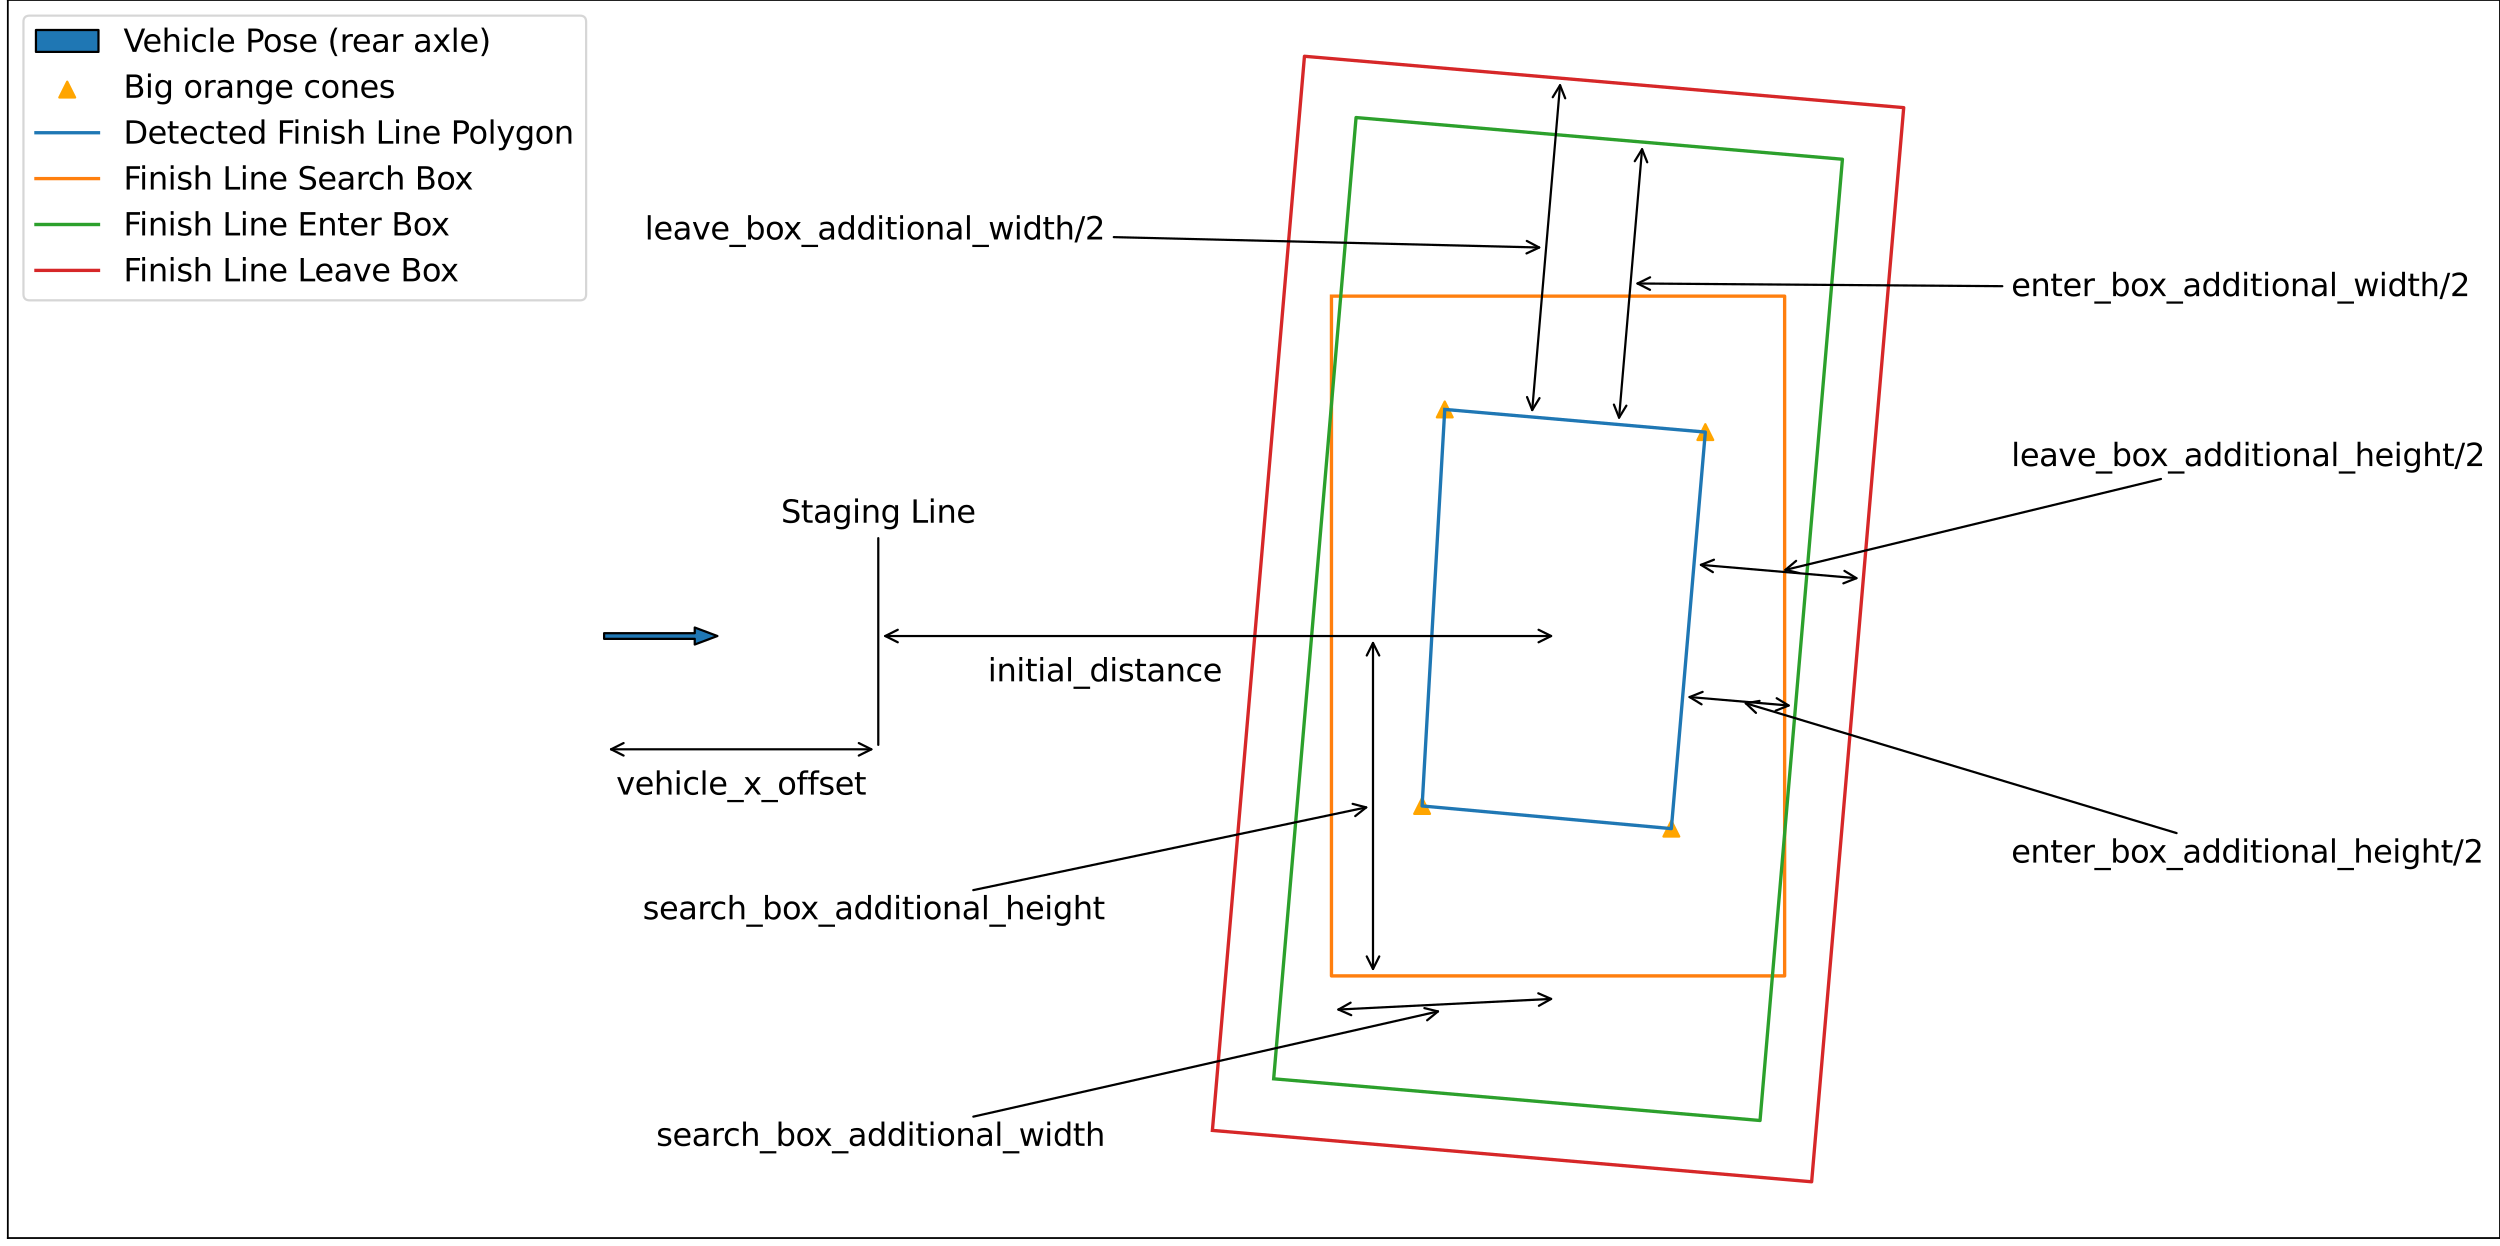 <?xml version="1.0" encoding="utf-8" standalone="no"?>
<!DOCTYPE svg PUBLIC "-//W3C//DTD SVG 1.1//EN"
  "http://www.w3.org/Graphics/SVG/1.1/DTD/svg11.dtd">
<svg xmlns:xlink="http://www.w3.org/1999/xlink" width="1119.5pt" height="557.9pt" viewBox="0 0 1119.5 557.9" xmlns="http://www.w3.org/2000/svg" version="1.1">
 <defs>
  <style type="text/css">*{stroke-linejoin: round; stroke-linecap: butt}</style>
 </defs>
 <g id="figure_1">
  <g id="patch_1">
   <path d="M 0 557.9 
L 1119.5 557.9 
L 1119.5 0 
L 0 0 
z
" style="fill: #ffffff"/>
  </g>
  <g id="axes_1">
   <g id="patch_2">
    <path d="M 3.5 554.4 
L 1119.5 554.4 
L 1119.5 0 
L 3.5 0 
z
" style="fill: #ffffff"/>
   </g>
   <g id="patch_3">
    <path d="M 321.253 284.81 
L 311.106 288.615 
L 311.106 286.078 
L 270.519 286.078 
L 270.519 283.542 
L 311.106 283.542 
L 311.106 281.005 
z
" clip-path="url(#pca79cc3f9a)" style="fill: #1f77b4; stroke: #000000; stroke-linejoin: miter"/>
   </g>
   <g id="PathCollection_1">
    <defs>
     <path id="mcaaadf75e3" d="M 0 -3.536 
L -3.536 3.536 
L 3.536 3.536 
z
" style="stroke: #ffa500"/>
    </defs>
    <g clip-path="url(#pca79cc3f9a)">
     <use xlink:href="#mcaaadf75e3" x="646.961" y="183.343" style="fill: #ffa500; stroke: #ffa500"/>
     <use xlink:href="#mcaaadf75e3" x="763.648" y="193.49" style="fill: #ffa500; stroke: #ffa500"/>
     <use xlink:href="#mcaaadf75e3" x="748.428" y="371.057" style="fill: #ffa500; stroke: #ffa500"/>
     <use xlink:href="#mcaaadf75e3" x="636.815" y="360.91" style="fill: #ffa500; stroke: #ffa500"/>
    </g>
   </g>
   <g id="line2d_1">
    <path d="M 646.961 183.343 
L 763.648 193.49 
L 748.428 371.057 
L 636.815 360.91 
L 646.961 183.343 
" clip-path="url(#pca79cc3f9a)" style="fill: none; stroke: #1f77b4; stroke-width: 1.5; stroke-linecap: square"/>
   </g>
   <g id="line2d_2">
    <path d="M 596.228 132.61 
L 596.228 437.01 
L 799.161 437.01 
L 799.161 132.61 
L 596.228 132.61 
" clip-path="url(#pca79cc3f9a)" style="fill: none; stroke: #ff7f0e; stroke-width: 1.5; stroke-linecap: square"/>
   </g>
   <g id="line2d_3">
    <path d="M 570.349 483.091 
L 788.144 501.76 
L 825.04 71.309 
L 607.245 52.64 
L 570.349 483.091 
" clip-path="url(#pca79cc3f9a)" style="fill: none; stroke: #2ca02c; stroke-width: 1.5; stroke-linecap: square"/>
   </g>
   <g id="line2d_4">
    <path d="M 542.909 506.199 
L 811.252 529.2 
L 852.481 48.201 
L 584.137 25.2 
L 542.909 506.199 
" clip-path="url(#pca79cc3f9a)" style="fill: none; stroke: #d62728; stroke-width: 1.5; stroke-linecap: square"/>
   </g>
   <g id="patch_4">
    <path d="M 3.5 554.4 
L 3.5 0 
" style="fill: none; stroke: #000000; stroke-width: 0.8; stroke-linejoin: miter; stroke-linecap: square"/>
   </g>
   <g id="patch_5">
    <path d="M 1119.5 554.4 
L 1119.5 0 
" style="fill: none; stroke: #000000; stroke-width: 0.8; stroke-linejoin: miter; stroke-linecap: square"/>
   </g>
   <g id="patch_6">
    <path d="M 3.5 554.4 
L 1119.5 554.4 
" style="fill: none; stroke: #000000; stroke-width: 0.8; stroke-linejoin: miter; stroke-linecap: square"/>
   </g>
   <g id="patch_7">
    <path d="M 3.5 0 
L 1119.5 0 
" style="fill: none; stroke: #000000; stroke-width: 0.8; stroke-linejoin: miter; stroke-linecap: square"/>
   </g>
   <g id="patch_8">
    <path d="M 273.634 335.543 
Q 331.905 335.543 390.175 335.543 
" style="fill: none; stroke: #000000; stroke-linecap: round"/>
    <path d="M 279.234 338.343 
L 273.634 335.543 
L 279.234 332.743 
" style="fill: none; stroke: #000000; stroke-linecap: round"/>
    <path d="M 384.575 332.743 
L 390.175 335.543 
L 384.575 338.343 
" style="fill: none; stroke: #000000; stroke-linecap: round"/>
   </g>
   <g id="text_1">
    <!-- vehicle_x_offset -->
    <g transform="translate(275.922 355.837) scale(0.14 -0.14)">
     <defs>
      <path id="DejaVuSans-76" d="M 191 3500 
L 800 3500 
L 1894 563 
L 2988 3500 
L 3597 3500 
L 2284 0 
L 1503 0 
L 191 3500 
z
" transform="scale(0.016)"/>
      <path id="DejaVuSans-65" d="M 3597 1894 
L 3597 1613 
L 953 1613 
Q 991 1019 1311 708 
Q 1631 397 2203 397 
Q 2534 397 2845 478 
Q 3156 559 3463 722 
L 3463 178 
Q 3153 47 2828 -22 
Q 2503 -91 2169 -91 
Q 1331 -91 842 396 
Q 353 884 353 1716 
Q 353 2575 817 3079 
Q 1281 3584 2069 3584 
Q 2775 3584 3186 3129 
Q 3597 2675 3597 1894 
z
M 3022 2063 
Q 3016 2534 2758 2815 
Q 2500 3097 2075 3097 
Q 1594 3097 1305 2825 
Q 1016 2553 972 2059 
L 3022 2063 
z
" transform="scale(0.016)"/>
      <path id="DejaVuSans-68" d="M 3513 2113 
L 3513 0 
L 2938 0 
L 2938 2094 
Q 2938 2591 2744 2837 
Q 2550 3084 2163 3084 
Q 1697 3084 1428 2787 
Q 1159 2491 1159 1978 
L 1159 0 
L 581 0 
L 581 4863 
L 1159 4863 
L 1159 2956 
Q 1366 3272 1645 3428 
Q 1925 3584 2291 3584 
Q 2894 3584 3203 3211 
Q 3513 2838 3513 2113 
z
" transform="scale(0.016)"/>
      <path id="DejaVuSans-69" d="M 603 3500 
L 1178 3500 
L 1178 0 
L 603 0 
L 603 3500 
z
M 603 4863 
L 1178 4863 
L 1178 4134 
L 603 4134 
L 603 4863 
z
" transform="scale(0.016)"/>
      <path id="DejaVuSans-63" d="M 3122 3366 
L 3122 2828 
Q 2878 2963 2633 3030 
Q 2388 3097 2138 3097 
Q 1578 3097 1268 2742 
Q 959 2388 959 1747 
Q 959 1106 1268 751 
Q 1578 397 2138 397 
Q 2388 397 2633 464 
Q 2878 531 3122 666 
L 3122 134 
Q 2881 22 2623 -34 
Q 2366 -91 2075 -91 
Q 1284 -91 818 406 
Q 353 903 353 1747 
Q 353 2603 823 3093 
Q 1294 3584 2113 3584 
Q 2378 3584 2631 3529 
Q 2884 3475 3122 3366 
z
" transform="scale(0.016)"/>
      <path id="DejaVuSans-6c" d="M 603 4863 
L 1178 4863 
L 1178 0 
L 603 0 
L 603 4863 
z
" transform="scale(0.016)"/>
      <path id="DejaVuSans-5f" d="M 3263 -1063 
L 3263 -1509 
L -63 -1509 
L -63 -1063 
L 3263 -1063 
z
" transform="scale(0.016)"/>
      <path id="DejaVuSans-78" d="M 3513 3500 
L 2247 1797 
L 3578 0 
L 2900 0 
L 1881 1375 
L 863 0 
L 184 0 
L 1544 1831 
L 300 3500 
L 978 3500 
L 1906 2253 
L 2834 3500 
L 3513 3500 
z
" transform="scale(0.016)"/>
      <path id="DejaVuSans-6f" d="M 1959 3097 
Q 1497 3097 1228 2736 
Q 959 2375 959 1747 
Q 959 1119 1226 758 
Q 1494 397 1959 397 
Q 2419 397 2687 759 
Q 2956 1122 2956 1747 
Q 2956 2369 2687 2733 
Q 2419 3097 1959 3097 
z
M 1959 3584 
Q 2709 3584 3137 3096 
Q 3566 2609 3566 1747 
Q 3566 888 3137 398 
Q 2709 -91 1959 -91 
Q 1206 -91 779 398 
Q 353 888 353 1747 
Q 353 2609 779 3096 
Q 1206 3584 1959 3584 
z
" transform="scale(0.016)"/>
      <path id="DejaVuSans-66" d="M 2375 4863 
L 2375 4384 
L 1825 4384 
Q 1516 4384 1395 4259 
Q 1275 4134 1275 3809 
L 1275 3500 
L 2222 3500 
L 2222 3053 
L 1275 3053 
L 1275 0 
L 697 0 
L 697 3053 
L 147 3053 
L 147 3500 
L 697 3500 
L 697 3744 
Q 697 4328 969 4595 
Q 1241 4863 1831 4863 
L 2375 4863 
z
" transform="scale(0.016)"/>
      <path id="DejaVuSans-73" d="M 2834 3397 
L 2834 2853 
Q 2591 2978 2328 3040 
Q 2066 3103 1784 3103 
Q 1356 3103 1142 2972 
Q 928 2841 928 2578 
Q 928 2378 1081 2264 
Q 1234 2150 1697 2047 
L 1894 2003 
Q 2506 1872 2764 1633 
Q 3022 1394 3022 966 
Q 3022 478 2636 193 
Q 2250 -91 1575 -91 
Q 1294 -91 989 -36 
Q 684 19 347 128 
L 347 722 
Q 666 556 975 473 
Q 1284 391 1588 391 
Q 1994 391 2212 530 
Q 2431 669 2431 922 
Q 2431 1156 2273 1281 
Q 2116 1406 1581 1522 
L 1381 1569 
Q 847 1681 609 1914 
Q 372 2147 372 2553 
Q 372 3047 722 3315 
Q 1072 3584 1716 3584 
Q 2034 3584 2315 3537 
Q 2597 3491 2834 3397 
z
" transform="scale(0.016)"/>
      <path id="DejaVuSans-74" d="M 1172 4494 
L 1172 3500 
L 2356 3500 
L 2356 3053 
L 1172 3053 
L 1172 1153 
Q 1172 725 1289 603 
Q 1406 481 1766 481 
L 2356 481 
L 2356 0 
L 1766 0 
Q 1100 0 847 248 
Q 594 497 594 1153 
L 594 3053 
L 172 3053 
L 172 3500 
L 594 3500 
L 594 4494 
L 1172 4494 
z
" transform="scale(0.016)"/>
     </defs>
     <use xlink:href="#DejaVuSans-76"/>
     <use xlink:href="#DejaVuSans-65" x="59.18"/>
     <use xlink:href="#DejaVuSans-68" x="120.703"/>
     <use xlink:href="#DejaVuSans-69" x="184.082"/>
     <use xlink:href="#DejaVuSans-63" x="211.865"/>
     <use xlink:href="#DejaVuSans-6c" x="266.846"/>
     <use xlink:href="#DejaVuSans-65" x="294.629"/>
     <use xlink:href="#DejaVuSans-5f" x="356.152"/>
     <use xlink:href="#DejaVuSans-78" x="406.152"/>
     <use xlink:href="#DejaVuSans-5f" x="465.332"/>
     <use xlink:href="#DejaVuSans-6f" x="515.332"/>
     <use xlink:href="#DejaVuSans-66" x="576.514"/>
     <use xlink:href="#DejaVuSans-66" x="611.719"/>
     <use xlink:href="#DejaVuSans-73" x="646.924"/>
     <use xlink:href="#DejaVuSans-65" x="699.023"/>
     <use xlink:href="#DejaVuSans-74" x="760.547"/>
    </g>
   </g>
   <g id="patch_9">
    <path d="M 393.294 240.986 
Q 393.294 287.265 393.294 333.544 
" style="fill: none; stroke: #000000; stroke-linecap: round"/>
   </g>
   <g id="text_2">
    <!-- Staging Line -->
    <g transform="translate(349.735 234.077) scale(0.14 -0.14)">
     <defs>
      <path id="DejaVuSans-53" d="M 3425 4513 
L 3425 3897 
Q 3066 4069 2747 4153 
Q 2428 4238 2131 4238 
Q 1616 4238 1336 4038 
Q 1056 3838 1056 3469 
Q 1056 3159 1242 3001 
Q 1428 2844 1947 2747 
L 2328 2669 
Q 3034 2534 3370 2195 
Q 3706 1856 3706 1288 
Q 3706 609 3251 259 
Q 2797 -91 1919 -91 
Q 1588 -91 1214 -16 
Q 841 59 441 206 
L 441 856 
Q 825 641 1194 531 
Q 1563 422 1919 422 
Q 2459 422 2753 634 
Q 3047 847 3047 1241 
Q 3047 1584 2836 1778 
Q 2625 1972 2144 2069 
L 1759 2144 
Q 1053 2284 737 2584 
Q 422 2884 422 3419 
Q 422 4038 858 4394 
Q 1294 4750 2059 4750 
Q 2388 4750 2728 4690 
Q 3069 4631 3425 4513 
z
" transform="scale(0.016)"/>
      <path id="DejaVuSans-61" d="M 2194 1759 
Q 1497 1759 1228 1600 
Q 959 1441 959 1056 
Q 959 750 1161 570 
Q 1363 391 1709 391 
Q 2188 391 2477 730 
Q 2766 1069 2766 1631 
L 2766 1759 
L 2194 1759 
z
M 3341 1997 
L 3341 0 
L 2766 0 
L 2766 531 
Q 2569 213 2275 61 
Q 1981 -91 1556 -91 
Q 1019 -91 701 211 
Q 384 513 384 1019 
Q 384 1609 779 1909 
Q 1175 2209 1959 2209 
L 2766 2209 
L 2766 2266 
Q 2766 2663 2505 2880 
Q 2244 3097 1772 3097 
Q 1472 3097 1187 3025 
Q 903 2953 641 2809 
L 641 3341 
Q 956 3463 1253 3523 
Q 1550 3584 1831 3584 
Q 2591 3584 2966 3190 
Q 3341 2797 3341 1997 
z
" transform="scale(0.016)"/>
      <path id="DejaVuSans-67" d="M 2906 1791 
Q 2906 2416 2648 2759 
Q 2391 3103 1925 3103 
Q 1463 3103 1205 2759 
Q 947 2416 947 1791 
Q 947 1169 1205 825 
Q 1463 481 1925 481 
Q 2391 481 2648 825 
Q 2906 1169 2906 1791 
z
M 3481 434 
Q 3481 -459 3084 -895 
Q 2688 -1331 1869 -1331 
Q 1566 -1331 1297 -1286 
Q 1028 -1241 775 -1147 
L 775 -588 
Q 1028 -725 1275 -790 
Q 1522 -856 1778 -856 
Q 2344 -856 2625 -561 
Q 2906 -266 2906 331 
L 2906 616 
Q 2728 306 2450 153 
Q 2172 0 1784 0 
Q 1141 0 747 490 
Q 353 981 353 1791 
Q 353 2603 747 3093 
Q 1141 3584 1784 3584 
Q 2172 3584 2450 3431 
Q 2728 3278 2906 2969 
L 2906 3500 
L 3481 3500 
L 3481 434 
z
" transform="scale(0.016)"/>
      <path id="DejaVuSans-6e" d="M 3513 2113 
L 3513 0 
L 2938 0 
L 2938 2094 
Q 2938 2591 2744 2837 
Q 2550 3084 2163 3084 
Q 1697 3084 1428 2787 
Q 1159 2491 1159 1978 
L 1159 0 
L 581 0 
L 581 3500 
L 1159 3500 
L 1159 2956 
Q 1366 3272 1645 3428 
Q 1925 3584 2291 3584 
Q 2894 3584 3203 3211 
Q 3513 2838 3513 2113 
z
" transform="scale(0.016)"/>
      <path id="DejaVuSans-20" transform="scale(0.016)"/>
      <path id="DejaVuSans-4c" d="M 628 4666 
L 1259 4666 
L 1259 531 
L 3531 531 
L 3531 0 
L 628 0 
L 628 4666 
z
" transform="scale(0.016)"/>
     </defs>
     <use xlink:href="#DejaVuSans-53"/>
     <use xlink:href="#DejaVuSans-74" x="63.477"/>
     <use xlink:href="#DejaVuSans-61" x="102.686"/>
     <use xlink:href="#DejaVuSans-67" x="163.965"/>
     <use xlink:href="#DejaVuSans-69" x="227.441"/>
     <use xlink:href="#DejaVuSans-6e" x="255.225"/>
     <use xlink:href="#DejaVuSans-67" x="318.604"/>
     <use xlink:href="#DejaVuSans-20" x="382.08"/>
     <use xlink:href="#DejaVuSans-4c" x="413.867"/>
     <use xlink:href="#DejaVuSans-69" x="469.58"/>
     <use xlink:href="#DejaVuSans-6e" x="497.363"/>
     <use xlink:href="#DejaVuSans-65" x="560.742"/>
    </g>
   </g>
   <g id="patch_10">
    <path d="M 694.575 284.81 
Q 545.492 284.81 396.41 284.81 
" style="fill: none; stroke: #000000; stroke-linecap: round"/>
    <path d="M 688.975 282.01 
L 694.575 284.81 
L 688.975 287.61 
" style="fill: none; stroke: #000000; stroke-linecap: round"/>
    <path d="M 402.01 287.61 
L 396.41 284.81 
L 402.01 282.01 
" style="fill: none; stroke: #000000; stroke-linecap: round"/>
   </g>
   <g id="text_3">
    <!-- initial_distance -->
    <g transform="translate(442.351 305.103) scale(0.14 -0.14)">
     <defs>
      <path id="DejaVuSans-64" d="M 2906 2969 
L 2906 4863 
L 3481 4863 
L 3481 0 
L 2906 0 
L 2906 525 
Q 2725 213 2448 61 
Q 2172 -91 1784 -91 
Q 1150 -91 751 415 
Q 353 922 353 1747 
Q 353 2572 751 3078 
Q 1150 3584 1784 3584 
Q 2172 3584 2448 3432 
Q 2725 3281 2906 2969 
z
M 947 1747 
Q 947 1113 1208 752 
Q 1469 391 1925 391 
Q 2381 391 2643 752 
Q 2906 1113 2906 1747 
Q 2906 2381 2643 2742 
Q 2381 3103 1925 3103 
Q 1469 3103 1208 2742 
Q 947 2381 947 1747 
z
" transform="scale(0.016)"/>
     </defs>
     <use xlink:href="#DejaVuSans-69"/>
     <use xlink:href="#DejaVuSans-6e" x="27.783"/>
     <use xlink:href="#DejaVuSans-69" x="91.162"/>
     <use xlink:href="#DejaVuSans-74" x="118.945"/>
     <use xlink:href="#DejaVuSans-69" x="158.154"/>
     <use xlink:href="#DejaVuSans-61" x="185.938"/>
     <use xlink:href="#DejaVuSans-6c" x="247.217"/>
     <use xlink:href="#DejaVuSans-5f" x="275"/>
     <use xlink:href="#DejaVuSans-64" x="325"/>
     <use xlink:href="#DejaVuSans-69" x="388.477"/>
     <use xlink:href="#DejaVuSans-73" x="416.26"/>
     <use xlink:href="#DejaVuSans-74" x="468.359"/>
     <use xlink:href="#DejaVuSans-61" x="507.568"/>
     <use xlink:href="#DejaVuSans-6e" x="568.848"/>
     <use xlink:href="#DejaVuSans-63" x="632.227"/>
     <use xlink:href="#DejaVuSans-65" x="687.207"/>
    </g>
   </g>
   <g id="patch_11">
    <path d="M 614.83 433.89 
Q 614.83 360.911 614.83 287.931 
" style="fill: none; stroke: #000000; stroke-linecap: round"/>
    <path d="M 617.63 428.29 
L 614.83 433.89 
L 612.03 428.29 
" style="fill: none; stroke: #000000; stroke-linecap: round"/>
    <path d="M 612.03 293.531 
L 614.83 287.931 
L 617.63 293.531 
" style="fill: none; stroke: #000000; stroke-linecap: round"/>
   </g>
   <g id="patch_12">
    <path d="M 435.842 398.594 
Q 524.357 379.958 611.778 361.553 
" style="fill: none; stroke: #000000; stroke-linecap: round"/>
    <path d="M 605.721 359.967 
L 611.778 361.553 
L 606.875 365.446 
" style="fill: none; stroke: #000000; stroke-linecap: round"/>
   </g>
   <g id="text_4">
    <!-- search_box_additional_height -->
    <g transform="translate(287.806 411.644) scale(0.14 -0.14)">
     <defs>
      <path id="DejaVuSans-72" d="M 2631 2963 
Q 2534 3019 2420 3045 
Q 2306 3072 2169 3072 
Q 1681 3072 1420 2755 
Q 1159 2438 1159 1844 
L 1159 0 
L 581 0 
L 581 3500 
L 1159 3500 
L 1159 2956 
Q 1341 3275 1631 3429 
Q 1922 3584 2338 3584 
Q 2397 3584 2469 3576 
Q 2541 3569 2628 3553 
L 2631 2963 
z
" transform="scale(0.016)"/>
      <path id="DejaVuSans-62" d="M 3116 1747 
Q 3116 2381 2855 2742 
Q 2594 3103 2138 3103 
Q 1681 3103 1420 2742 
Q 1159 2381 1159 1747 
Q 1159 1113 1420 752 
Q 1681 391 2138 391 
Q 2594 391 2855 752 
Q 3116 1113 3116 1747 
z
M 1159 2969 
Q 1341 3281 1617 3432 
Q 1894 3584 2278 3584 
Q 2916 3584 3314 3078 
Q 3713 2572 3713 1747 
Q 3713 922 3314 415 
Q 2916 -91 2278 -91 
Q 1894 -91 1617 61 
Q 1341 213 1159 525 
L 1159 0 
L 581 0 
L 581 4863 
L 1159 4863 
L 1159 2969 
z
" transform="scale(0.016)"/>
     </defs>
     <use xlink:href="#DejaVuSans-73"/>
     <use xlink:href="#DejaVuSans-65" x="52.1"/>
     <use xlink:href="#DejaVuSans-61" x="113.623"/>
     <use xlink:href="#DejaVuSans-72" x="174.902"/>
     <use xlink:href="#DejaVuSans-63" x="213.766"/>
     <use xlink:href="#DejaVuSans-68" x="268.746"/>
     <use xlink:href="#DejaVuSans-5f" x="332.125"/>
     <use xlink:href="#DejaVuSans-62" x="382.125"/>
     <use xlink:href="#DejaVuSans-6f" x="445.602"/>
     <use xlink:href="#DejaVuSans-78" x="503.658"/>
     <use xlink:href="#DejaVuSans-5f" x="562.838"/>
     <use xlink:href="#DejaVuSans-61" x="612.838"/>
     <use xlink:href="#DejaVuSans-64" x="674.117"/>
     <use xlink:href="#DejaVuSans-64" x="737.594"/>
     <use xlink:href="#DejaVuSans-69" x="801.07"/>
     <use xlink:href="#DejaVuSans-74" x="828.854"/>
     <use xlink:href="#DejaVuSans-69" x="868.062"/>
     <use xlink:href="#DejaVuSans-6f" x="895.846"/>
     <use xlink:href="#DejaVuSans-6e" x="957.027"/>
     <use xlink:href="#DejaVuSans-61" x="1020.406"/>
     <use xlink:href="#DejaVuSans-6c" x="1081.686"/>
     <use xlink:href="#DejaVuSans-5f" x="1109.469"/>
     <use xlink:href="#DejaVuSans-68" x="1159.469"/>
     <use xlink:href="#DejaVuSans-65" x="1222.848"/>
     <use xlink:href="#DejaVuSans-69" x="1284.371"/>
     <use xlink:href="#DejaVuSans-67" x="1312.154"/>
     <use xlink:href="#DejaVuSans-68" x="1375.631"/>
     <use xlink:href="#DejaVuSans-74" x="1439.01"/>
    </g>
   </g>
   <g id="patch_13">
    <path d="M 694.581 447.313 
Q 646.963 449.693 599.345 452.074 
" style="fill: none; stroke: #000000; stroke-linecap: round"/>
    <path d="M 688.848 444.796 
L 694.581 447.313 
L 689.128 450.389 
" style="fill: none; stroke: #000000; stroke-linecap: round"/>
    <path d="M 605.078 454.591 
L 599.345 452.074 
L 604.798 448.998 
" style="fill: none; stroke: #000000; stroke-linecap: round"/>
   </g>
   <g id="patch_14">
    <path d="M 435.869 500.03 
Q 540.441 476.351 643.922 452.918 
" style="fill: none; stroke: #000000; stroke-linecap: round"/>
    <path d="M 637.842 451.424 
L 643.922 452.918 
L 639.079 456.886 
" style="fill: none; stroke: #000000; stroke-linecap: round"/>
   </g>
   <g id="text_5">
    <!-- search_box_additional_width -->
    <g transform="translate(293.844 513.11) scale(0.14 -0.14)">
     <defs>
      <path id="DejaVuSans-77" d="M 269 3500 
L 844 3500 
L 1563 769 
L 2278 3500 
L 2956 3500 
L 3675 769 
L 4391 3500 
L 4966 3500 
L 4050 0 
L 3372 0 
L 2619 2869 
L 1863 0 
L 1184 0 
L 269 3500 
z
" transform="scale(0.016)"/>
     </defs>
     <use xlink:href="#DejaVuSans-73"/>
     <use xlink:href="#DejaVuSans-65" x="52.1"/>
     <use xlink:href="#DejaVuSans-61" x="113.623"/>
     <use xlink:href="#DejaVuSans-72" x="174.902"/>
     <use xlink:href="#DejaVuSans-63" x="213.766"/>
     <use xlink:href="#DejaVuSans-68" x="268.746"/>
     <use xlink:href="#DejaVuSans-5f" x="332.125"/>
     <use xlink:href="#DejaVuSans-62" x="382.125"/>
     <use xlink:href="#DejaVuSans-6f" x="445.602"/>
     <use xlink:href="#DejaVuSans-78" x="503.658"/>
     <use xlink:href="#DejaVuSans-5f" x="562.838"/>
     <use xlink:href="#DejaVuSans-61" x="612.838"/>
     <use xlink:href="#DejaVuSans-64" x="674.117"/>
     <use xlink:href="#DejaVuSans-64" x="737.594"/>
     <use xlink:href="#DejaVuSans-69" x="801.07"/>
     <use xlink:href="#DejaVuSans-74" x="828.854"/>
     <use xlink:href="#DejaVuSans-69" x="868.062"/>
     <use xlink:href="#DejaVuSans-6f" x="895.846"/>
     <use xlink:href="#DejaVuSans-6e" x="957.027"/>
     <use xlink:href="#DejaVuSans-61" x="1020.406"/>
     <use xlink:href="#DejaVuSans-6c" x="1081.686"/>
     <use xlink:href="#DejaVuSans-5f" x="1109.469"/>
     <use xlink:href="#DejaVuSans-77" x="1159.469"/>
     <use xlink:href="#DejaVuSans-69" x="1241.256"/>
     <use xlink:href="#DejaVuSans-64" x="1269.039"/>
     <use xlink:href="#DejaVuSans-74" x="1332.516"/>
     <use xlink:href="#DejaVuSans-68" x="1371.725"/>
    </g>
   </g>
   <g id="patch_15">
    <path d="M 735.318 66.845 
Q 730.168 126.923 725.019 187.001 
" style="fill: none; stroke: #000000; stroke-linecap: round"/>
    <path d="M 732.05 72.186 
L 735.318 66.845 
L 737.629 72.664 
" style="fill: none; stroke: #000000; stroke-linecap: round"/>
    <path d="M 728.287 181.661 
L 725.019 187.001 
L 722.707 181.182 
" style="fill: none; stroke: #000000; stroke-linecap: round"/>
   </g>
   <g id="patch_16">
    <path d="M 896.624 128.153 
Q 814.396 127.545 733.285 126.946 
" style="fill: none; stroke: #000000; stroke-linecap: round"/>
    <path d="M 738.864 129.787 
L 733.285 126.946 
L 738.906 124.187 
" style="fill: none; stroke: #000000; stroke-linecap: round"/>
   </g>
   <g id="text_6">
    <!-- enter_box_additional_width/2 -->
    <g transform="translate(900.628 132.61) scale(0.14 -0.14)">
     <defs>
      <path id="DejaVuSans-2f" d="M 1625 4666 
L 2156 4666 
L 531 -594 
L 0 -594 
L 1625 4666 
z
" transform="scale(0.016)"/>
      <path id="DejaVuSans-32" d="M 1228 531 
L 3431 531 
L 3431 0 
L 469 0 
L 469 531 
Q 828 903 1448 1529 
Q 2069 2156 2228 2338 
Q 2531 2678 2651 2914 
Q 2772 3150 2772 3378 
Q 2772 3750 2511 3984 
Q 2250 4219 1831 4219 
Q 1534 4219 1204 4116 
Q 875 4013 500 3803 
L 500 4441 
Q 881 4594 1212 4672 
Q 1544 4750 1819 4750 
Q 2544 4750 2975 4387 
Q 3406 4025 3406 3419 
Q 3406 3131 3298 2873 
Q 3191 2616 2906 2266 
Q 2828 2175 2409 1742 
Q 1991 1309 1228 531 
z
" transform="scale(0.016)"/>
     </defs>
     <use xlink:href="#DejaVuSans-65"/>
     <use xlink:href="#DejaVuSans-6e" x="61.523"/>
     <use xlink:href="#DejaVuSans-74" x="124.902"/>
     <use xlink:href="#DejaVuSans-65" x="164.111"/>
     <use xlink:href="#DejaVuSans-72" x="225.635"/>
     <use xlink:href="#DejaVuSans-5f" x="266.748"/>
     <use xlink:href="#DejaVuSans-62" x="316.748"/>
     <use xlink:href="#DejaVuSans-6f" x="380.225"/>
     <use xlink:href="#DejaVuSans-78" x="438.281"/>
     <use xlink:href="#DejaVuSans-5f" x="497.461"/>
     <use xlink:href="#DejaVuSans-61" x="547.461"/>
     <use xlink:href="#DejaVuSans-64" x="608.74"/>
     <use xlink:href="#DejaVuSans-64" x="672.217"/>
     <use xlink:href="#DejaVuSans-69" x="735.693"/>
     <use xlink:href="#DejaVuSans-74" x="763.477"/>
     <use xlink:href="#DejaVuSans-69" x="802.686"/>
     <use xlink:href="#DejaVuSans-6f" x="830.469"/>
     <use xlink:href="#DejaVuSans-6e" x="891.65"/>
     <use xlink:href="#DejaVuSans-61" x="955.029"/>
     <use xlink:href="#DejaVuSans-6c" x="1016.309"/>
     <use xlink:href="#DejaVuSans-5f" x="1044.092"/>
     <use xlink:href="#DejaVuSans-77" x="1094.092"/>
     <use xlink:href="#DejaVuSans-69" x="1175.879"/>
     <use xlink:href="#DejaVuSans-64" x="1203.662"/>
     <use xlink:href="#DejaVuSans-74" x="1267.139"/>
     <use xlink:href="#DejaVuSans-68" x="1306.348"/>
     <use xlink:href="#DejaVuSans-2f" x="1369.727"/>
     <use xlink:href="#DejaVuSans-32" x="1403.418"/>
    </g>
   </g>
   <g id="patch_17">
    <path d="M 698.588 38.19 
Q 692.356 110.903 686.123 183.616 
" style="fill: none; stroke: #000000; stroke-linecap: round"/>
    <path d="M 695.32 43.53 
L 698.588 38.19 
L 700.9 44.008 
" style="fill: none; stroke: #000000; stroke-linecap: round"/>
    <path d="M 689.391 178.275 
L 686.123 183.616 
L 683.812 177.797 
" style="fill: none; stroke: #000000; stroke-linecap: round"/>
   </g>
   <g id="patch_18">
    <path d="M 498.762 106.184 
Q 594.559 108.519 689.238 110.827 
" style="fill: none; stroke: #000000; stroke-linecap: round"/>
    <path d="M 683.708 107.892 
L 689.238 110.827 
L 683.572 113.49 
" style="fill: none; stroke: #000000; stroke-linecap: round"/>
   </g>
   <g id="text_7">
    <!-- leave_box_additional_width/2 -->
    <g transform="translate(288.734 107.243) scale(0.14 -0.14)">
     <use xlink:href="#DejaVuSans-6c"/>
     <use xlink:href="#DejaVuSans-65" x="27.783"/>
     <use xlink:href="#DejaVuSans-61" x="89.307"/>
     <use xlink:href="#DejaVuSans-76" x="150.586"/>
     <use xlink:href="#DejaVuSans-65" x="209.766"/>
     <use xlink:href="#DejaVuSans-5f" x="271.289"/>
     <use xlink:href="#DejaVuSans-62" x="321.289"/>
     <use xlink:href="#DejaVuSans-6f" x="384.766"/>
     <use xlink:href="#DejaVuSans-78" x="442.822"/>
     <use xlink:href="#DejaVuSans-5f" x="502.002"/>
     <use xlink:href="#DejaVuSans-61" x="552.002"/>
     <use xlink:href="#DejaVuSans-64" x="613.281"/>
     <use xlink:href="#DejaVuSans-64" x="676.758"/>
     <use xlink:href="#DejaVuSans-69" x="740.234"/>
     <use xlink:href="#DejaVuSans-74" x="768.018"/>
     <use xlink:href="#DejaVuSans-69" x="807.227"/>
     <use xlink:href="#DejaVuSans-6f" x="835.01"/>
     <use xlink:href="#DejaVuSans-6e" x="896.191"/>
     <use xlink:href="#DejaVuSans-61" x="959.57"/>
     <use xlink:href="#DejaVuSans-6c" x="1020.85"/>
     <use xlink:href="#DejaVuSans-5f" x="1048.633"/>
     <use xlink:href="#DejaVuSans-77" x="1098.633"/>
     <use xlink:href="#DejaVuSans-69" x="1180.42"/>
     <use xlink:href="#DejaVuSans-64" x="1208.203"/>
     <use xlink:href="#DejaVuSans-74" x="1271.68"/>
     <use xlink:href="#DejaVuSans-68" x="1310.889"/>
     <use xlink:href="#DejaVuSans-2f" x="1374.268"/>
     <use xlink:href="#DejaVuSans-32" x="1407.959"/>
    </g>
   </g>
   <g id="patch_19">
    <path d="M 800.946 315.934 
Q 778.778 314.034 756.61 312.134 
" style="fill: none; stroke: #000000; stroke-linecap: round"/>
    <path d="M 795.605 312.666 
L 800.946 315.934 
L 795.127 318.246 
" style="fill: none; stroke: #000000; stroke-linecap: round"/>
    <path d="M 761.95 315.402 
L 756.61 312.134 
L 762.429 309.823 
" style="fill: none; stroke: #000000; stroke-linecap: round"/>
   </g>
   <g id="patch_20">
    <path d="M 974.663 373.062 
Q 877.677 343.837 781.762 314.934 
" style="fill: none; stroke: #000000; stroke-linecap: round"/>
    <path d="M 786.316 319.231 
L 781.762 314.934 
L 787.932 313.869 
" style="fill: none; stroke: #000000; stroke-linecap: round"/>
   </g>
   <g id="text_8">
    <!-- enter_box_additional_height/2 -->
    <g transform="translate(900.628 386.277) scale(0.14 -0.14)">
     <use xlink:href="#DejaVuSans-65"/>
     <use xlink:href="#DejaVuSans-6e" x="61.523"/>
     <use xlink:href="#DejaVuSans-74" x="124.902"/>
     <use xlink:href="#DejaVuSans-65" x="164.111"/>
     <use xlink:href="#DejaVuSans-72" x="225.635"/>
     <use xlink:href="#DejaVuSans-5f" x="266.748"/>
     <use xlink:href="#DejaVuSans-62" x="316.748"/>
     <use xlink:href="#DejaVuSans-6f" x="380.225"/>
     <use xlink:href="#DejaVuSans-78" x="438.281"/>
     <use xlink:href="#DejaVuSans-5f" x="497.461"/>
     <use xlink:href="#DejaVuSans-61" x="547.461"/>
     <use xlink:href="#DejaVuSans-64" x="608.74"/>
     <use xlink:href="#DejaVuSans-64" x="672.217"/>
     <use xlink:href="#DejaVuSans-69" x="735.693"/>
     <use xlink:href="#DejaVuSans-74" x="763.477"/>
     <use xlink:href="#DejaVuSans-69" x="802.686"/>
     <use xlink:href="#DejaVuSans-6f" x="830.469"/>
     <use xlink:href="#DejaVuSans-6e" x="891.65"/>
     <use xlink:href="#DejaVuSans-61" x="955.029"/>
     <use xlink:href="#DejaVuSans-6c" x="1016.309"/>
     <use xlink:href="#DejaVuSans-5f" x="1044.092"/>
     <use xlink:href="#DejaVuSans-68" x="1094.092"/>
     <use xlink:href="#DejaVuSans-65" x="1157.471"/>
     <use xlink:href="#DejaVuSans-69" x="1218.994"/>
     <use xlink:href="#DejaVuSans-67" x="1246.777"/>
     <use xlink:href="#DejaVuSans-68" x="1310.254"/>
     <use xlink:href="#DejaVuSans-74" x="1373.633"/>
     <use xlink:href="#DejaVuSans-2f" x="1412.842"/>
     <use xlink:href="#DejaVuSans-32" x="1446.533"/>
    </g>
   </g>
   <g id="patch_21">
    <path d="M 831.288 258.911 
Q 796.487 255.928 761.685 252.945 
" style="fill: none; stroke: #000000; stroke-linecap: round"/>
    <path d="M 825.948 255.643 
L 831.288 258.911 
L 825.47 261.223 
" style="fill: none; stroke: #000000; stroke-linecap: round"/>
    <path d="M 767.025 256.213 
L 761.685 252.945 
L 767.504 250.634 
" style="fill: none; stroke: #000000; stroke-linecap: round"/>
   </g>
   <g id="patch_22">
    <path d="M 967.675 214.481 
Q 883.053 234.969 799.518 255.194 
" style="fill: none; stroke: #000000; stroke-linecap: round"/>
    <path d="M 805.62 256.598 
L 799.518 255.194 
L 804.302 251.155 
" style="fill: none; stroke: #000000; stroke-linecap: round"/>
   </g>
   <g id="text_9">
    <!-- leave_box_additional_height/2 -->
    <g transform="translate(900.628 208.71) scale(0.14 -0.14)">
     <use xlink:href="#DejaVuSans-6c"/>
     <use xlink:href="#DejaVuSans-65" x="27.783"/>
     <use xlink:href="#DejaVuSans-61" x="89.307"/>
     <use xlink:href="#DejaVuSans-76" x="150.586"/>
     <use xlink:href="#DejaVuSans-65" x="209.766"/>
     <use xlink:href="#DejaVuSans-5f" x="271.289"/>
     <use xlink:href="#DejaVuSans-62" x="321.289"/>
     <use xlink:href="#DejaVuSans-6f" x="384.766"/>
     <use xlink:href="#DejaVuSans-78" x="442.822"/>
     <use xlink:href="#DejaVuSans-5f" x="502.002"/>
     <use xlink:href="#DejaVuSans-61" x="552.002"/>
     <use xlink:href="#DejaVuSans-64" x="613.281"/>
     <use xlink:href="#DejaVuSans-64" x="676.758"/>
     <use xlink:href="#DejaVuSans-69" x="740.234"/>
     <use xlink:href="#DejaVuSans-74" x="768.018"/>
     <use xlink:href="#DejaVuSans-69" x="807.227"/>
     <use xlink:href="#DejaVuSans-6f" x="835.01"/>
     <use xlink:href="#DejaVuSans-6e" x="896.191"/>
     <use xlink:href="#DejaVuSans-61" x="959.57"/>
     <use xlink:href="#DejaVuSans-6c" x="1020.85"/>
     <use xlink:href="#DejaVuSans-5f" x="1048.633"/>
     <use xlink:href="#DejaVuSans-68" x="1098.633"/>
     <use xlink:href="#DejaVuSans-65" x="1162.012"/>
     <use xlink:href="#DejaVuSans-69" x="1223.535"/>
     <use xlink:href="#DejaVuSans-67" x="1251.318"/>
     <use xlink:href="#DejaVuSans-68" x="1314.795"/>
     <use xlink:href="#DejaVuSans-74" x="1378.174"/>
     <use xlink:href="#DejaVuSans-2f" x="1417.383"/>
     <use xlink:href="#DejaVuSans-32" x="1451.074"/>
    </g>
   </g>
   <g id="legend_1">
    <g id="patch_23">
     <path d="M 13.3 134.496 
L 259.667 134.496 
Q 262.467 134.496 262.467 131.696 
L 262.467 9.8 
Q 262.467 7 259.667 7 
L 13.3 7 
Q 10.5 7 10.5 9.8 
L 10.5 131.696 
Q 10.5 134.496 13.3 134.496 
z
" style="fill: #ffffff; opacity: 0.8; stroke: #cccccc; stroke-linejoin: miter"/>
    </g>
    <g id="patch_24">
     <path d="M 16.1 23.238 
L 44.1 23.238 
L 44.1 13.438 
L 16.1 13.438 
z
" style="fill: #1f77b4; stroke: #000000; stroke-linejoin: miter"/>
    </g>
    <g id="text_10">
     <!-- Vehicle Pose (rear axle) -->
     <g transform="translate(55.3 23.238) scale(0.14 -0.14)">
      <defs>
       <path id="DejaVuSans-56" d="M 1831 0 
L 50 4666 
L 709 4666 
L 2188 738 
L 3669 4666 
L 4325 4666 
L 2547 0 
L 1831 0 
z
" transform="scale(0.016)"/>
       <path id="DejaVuSans-50" d="M 1259 4147 
L 1259 2394 
L 2053 2394 
Q 2494 2394 2734 2622 
Q 2975 2850 2975 3272 
Q 2975 3691 2734 3919 
Q 2494 4147 2053 4147 
L 1259 4147 
z
M 628 4666 
L 2053 4666 
Q 2838 4666 3239 4311 
Q 3641 3956 3641 3272 
Q 3641 2581 3239 2228 
Q 2838 1875 2053 1875 
L 1259 1875 
L 1259 0 
L 628 0 
L 628 4666 
z
" transform="scale(0.016)"/>
       <path id="DejaVuSans-28" d="M 1984 4856 
Q 1566 4138 1362 3434 
Q 1159 2731 1159 2009 
Q 1159 1288 1364 580 
Q 1569 -128 1984 -844 
L 1484 -844 
Q 1016 -109 783 600 
Q 550 1309 550 2009 
Q 550 2706 781 3412 
Q 1013 4119 1484 4856 
L 1984 4856 
z
" transform="scale(0.016)"/>
       <path id="DejaVuSans-29" d="M 513 4856 
L 1013 4856 
Q 1481 4119 1714 3412 
Q 1947 2706 1947 2009 
Q 1947 1309 1714 600 
Q 1481 -109 1013 -844 
L 513 -844 
Q 928 -128 1133 580 
Q 1338 1288 1338 2009 
Q 1338 2731 1133 3434 
Q 928 4138 513 4856 
z
" transform="scale(0.016)"/>
      </defs>
      <use xlink:href="#DejaVuSans-56"/>
      <use xlink:href="#DejaVuSans-65" x="60.658"/>
      <use xlink:href="#DejaVuSans-68" x="122.182"/>
      <use xlink:href="#DejaVuSans-69" x="185.561"/>
      <use xlink:href="#DejaVuSans-63" x="213.344"/>
      <use xlink:href="#DejaVuSans-6c" x="268.324"/>
      <use xlink:href="#DejaVuSans-65" x="296.107"/>
      <use xlink:href="#DejaVuSans-20" x="357.631"/>
      <use xlink:href="#DejaVuSans-50" x="389.418"/>
      <use xlink:href="#DejaVuSans-6f" x="446.096"/>
      <use xlink:href="#DejaVuSans-73" x="507.277"/>
      <use xlink:href="#DejaVuSans-65" x="559.377"/>
      <use xlink:href="#DejaVuSans-20" x="620.9"/>
      <use xlink:href="#DejaVuSans-28" x="652.688"/>
      <use xlink:href="#DejaVuSans-72" x="691.701"/>
      <use xlink:href="#DejaVuSans-65" x="730.564"/>
      <use xlink:href="#DejaVuSans-61" x="792.088"/>
      <use xlink:href="#DejaVuSans-72" x="853.367"/>
      <use xlink:href="#DejaVuSans-20" x="894.48"/>
      <use xlink:href="#DejaVuSans-61" x="926.268"/>
      <use xlink:href="#DejaVuSans-78" x="987.547"/>
      <use xlink:href="#DejaVuSans-6c" x="1046.727"/>
      <use xlink:href="#DejaVuSans-65" x="1074.51"/>
      <use xlink:href="#DejaVuSans-29" x="1136.033"/>
     </g>
    </g>
    <g id="PathCollection_2">
     <g>
      <use xlink:href="#mcaaadf75e3" x="30.1" y="40.112" style="fill: #ffa500; stroke: #ffa500"/>
     </g>
    </g>
    <g id="text_11">
     <!-- Big orange cones -->
     <g transform="translate(55.3 43.787) scale(0.14 -0.14)">
      <defs>
       <path id="DejaVuSans-42" d="M 1259 2228 
L 1259 519 
L 2272 519 
Q 2781 519 3026 730 
Q 3272 941 3272 1375 
Q 3272 1813 3026 2020 
Q 2781 2228 2272 2228 
L 1259 2228 
z
M 1259 4147 
L 1259 2741 
L 2194 2741 
Q 2656 2741 2882 2914 
Q 3109 3088 3109 3444 
Q 3109 3797 2882 3972 
Q 2656 4147 2194 4147 
L 1259 4147 
z
M 628 4666 
L 2241 4666 
Q 2963 4666 3353 4366 
Q 3744 4066 3744 3513 
Q 3744 3084 3544 2831 
Q 3344 2578 2956 2516 
Q 3422 2416 3680 2098 
Q 3938 1781 3938 1306 
Q 3938 681 3513 340 
Q 3088 0 2303 0 
L 628 0 
L 628 4666 
z
" transform="scale(0.016)"/>
      </defs>
      <use xlink:href="#DejaVuSans-42"/>
      <use xlink:href="#DejaVuSans-69" x="68.604"/>
      <use xlink:href="#DejaVuSans-67" x="96.387"/>
      <use xlink:href="#DejaVuSans-20" x="159.863"/>
      <use xlink:href="#DejaVuSans-6f" x="191.65"/>
      <use xlink:href="#DejaVuSans-72" x="252.832"/>
      <use xlink:href="#DejaVuSans-61" x="293.945"/>
      <use xlink:href="#DejaVuSans-6e" x="355.225"/>
      <use xlink:href="#DejaVuSans-67" x="418.604"/>
      <use xlink:href="#DejaVuSans-65" x="482.08"/>
      <use xlink:href="#DejaVuSans-20" x="543.604"/>
      <use xlink:href="#DejaVuSans-63" x="575.391"/>
      <use xlink:href="#DejaVuSans-6f" x="630.371"/>
      <use xlink:href="#DejaVuSans-6e" x="691.553"/>
      <use xlink:href="#DejaVuSans-65" x="754.932"/>
      <use xlink:href="#DejaVuSans-73" x="816.455"/>
     </g>
    </g>
    <g id="line2d_5">
     <path d="M 16.1 59.437 
L 30.1 59.437 
L 44.1 59.437 
" style="fill: none; stroke: #1f77b4; stroke-width: 1.5; stroke-linecap: square"/>
    </g>
    <g id="text_12">
     <!-- Detected Finish Line Polygon -->
     <g transform="translate(55.3 64.337) scale(0.14 -0.14)">
      <defs>
       <path id="DejaVuSans-44" d="M 1259 4147 
L 1259 519 
L 2022 519 
Q 2988 519 3436 956 
Q 3884 1394 3884 2338 
Q 3884 3275 3436 3711 
Q 2988 4147 2022 4147 
L 1259 4147 
z
M 628 4666 
L 1925 4666 
Q 3281 4666 3915 4102 
Q 4550 3538 4550 2338 
Q 4550 1131 3912 565 
Q 3275 0 1925 0 
L 628 0 
L 628 4666 
z
" transform="scale(0.016)"/>
       <path id="DejaVuSans-46" d="M 628 4666 
L 3309 4666 
L 3309 4134 
L 1259 4134 
L 1259 2759 
L 3109 2759 
L 3109 2228 
L 1259 2228 
L 1259 0 
L 628 0 
L 628 4666 
z
" transform="scale(0.016)"/>
       <path id="DejaVuSans-79" d="M 2059 -325 
Q 1816 -950 1584 -1140 
Q 1353 -1331 966 -1331 
L 506 -1331 
L 506 -850 
L 844 -850 
Q 1081 -850 1212 -737 
Q 1344 -625 1503 -206 
L 1606 56 
L 191 3500 
L 800 3500 
L 1894 763 
L 2988 3500 
L 3597 3500 
L 2059 -325 
z
" transform="scale(0.016)"/>
      </defs>
      <use xlink:href="#DejaVuSans-44"/>
      <use xlink:href="#DejaVuSans-65" x="77.002"/>
      <use xlink:href="#DejaVuSans-74" x="138.525"/>
      <use xlink:href="#DejaVuSans-65" x="177.734"/>
      <use xlink:href="#DejaVuSans-63" x="239.258"/>
      <use xlink:href="#DejaVuSans-74" x="294.238"/>
      <use xlink:href="#DejaVuSans-65" x="333.447"/>
      <use xlink:href="#DejaVuSans-64" x="394.971"/>
      <use xlink:href="#DejaVuSans-20" x="458.447"/>
      <use xlink:href="#DejaVuSans-46" x="490.234"/>
      <use xlink:href="#DejaVuSans-69" x="540.504"/>
      <use xlink:href="#DejaVuSans-6e" x="568.287"/>
      <use xlink:href="#DejaVuSans-69" x="631.666"/>
      <use xlink:href="#DejaVuSans-73" x="659.449"/>
      <use xlink:href="#DejaVuSans-68" x="711.549"/>
      <use xlink:href="#DejaVuSans-20" x="774.928"/>
      <use xlink:href="#DejaVuSans-4c" x="806.715"/>
      <use xlink:href="#DejaVuSans-69" x="862.428"/>
      <use xlink:href="#DejaVuSans-6e" x="890.211"/>
      <use xlink:href="#DejaVuSans-65" x="953.59"/>
      <use xlink:href="#DejaVuSans-20" x="1015.113"/>
      <use xlink:href="#DejaVuSans-50" x="1046.9"/>
      <use xlink:href="#DejaVuSans-6f" x="1103.578"/>
      <use xlink:href="#DejaVuSans-6c" x="1164.76"/>
      <use xlink:href="#DejaVuSans-79" x="1192.543"/>
      <use xlink:href="#DejaVuSans-67" x="1251.723"/>
      <use xlink:href="#DejaVuSans-6f" x="1315.199"/>
      <use xlink:href="#DejaVuSans-6e" x="1376.381"/>
     </g>
    </g>
    <g id="line2d_6">
     <path d="M 16.1 79.986 
L 30.1 79.986 
L 44.1 79.986 
" style="fill: none; stroke: #ff7f0e; stroke-width: 1.5; stroke-linecap: square"/>
    </g>
    <g id="text_13">
     <!-- Finish Line Search Box -->
     <g transform="translate(55.3 84.886) scale(0.14 -0.14)">
      <use xlink:href="#DejaVuSans-46"/>
      <use xlink:href="#DejaVuSans-69" x="50.27"/>
      <use xlink:href="#DejaVuSans-6e" x="78.053"/>
      <use xlink:href="#DejaVuSans-69" x="141.432"/>
      <use xlink:href="#DejaVuSans-73" x="169.215"/>
      <use xlink:href="#DejaVuSans-68" x="221.314"/>
      <use xlink:href="#DejaVuSans-20" x="284.693"/>
      <use xlink:href="#DejaVuSans-4c" x="316.48"/>
      <use xlink:href="#DejaVuSans-69" x="372.193"/>
      <use xlink:href="#DejaVuSans-6e" x="399.977"/>
      <use xlink:href="#DejaVuSans-65" x="463.355"/>
      <use xlink:href="#DejaVuSans-20" x="524.879"/>
      <use xlink:href="#DejaVuSans-53" x="556.666"/>
      <use xlink:href="#DejaVuSans-65" x="620.143"/>
      <use xlink:href="#DejaVuSans-61" x="681.666"/>
      <use xlink:href="#DejaVuSans-72" x="742.945"/>
      <use xlink:href="#DejaVuSans-63" x="781.809"/>
      <use xlink:href="#DejaVuSans-68" x="836.789"/>
      <use xlink:href="#DejaVuSans-20" x="900.168"/>
      <use xlink:href="#DejaVuSans-42" x="931.955"/>
      <use xlink:href="#DejaVuSans-6f" x="1000.559"/>
      <use xlink:href="#DejaVuSans-78" x="1058.615"/>
     </g>
    </g>
    <g id="line2d_7">
     <path d="M 16.1 100.535 
L 30.1 100.535 
L 44.1 100.535 
" style="fill: none; stroke: #2ca02c; stroke-width: 1.5; stroke-linecap: square"/>
    </g>
    <g id="text_14">
     <!-- Finish Line Enter Box -->
     <g transform="translate(55.3 105.435) scale(0.14 -0.14)">
      <defs>
       <path id="DejaVuSans-45" d="M 628 4666 
L 3578 4666 
L 3578 4134 
L 1259 4134 
L 1259 2753 
L 3481 2753 
L 3481 2222 
L 1259 2222 
L 1259 531 
L 3634 531 
L 3634 0 
L 628 0 
L 628 4666 
z
" transform="scale(0.016)"/>
      </defs>
      <use xlink:href="#DejaVuSans-46"/>
      <use xlink:href="#DejaVuSans-69" x="50.27"/>
      <use xlink:href="#DejaVuSans-6e" x="78.053"/>
      <use xlink:href="#DejaVuSans-69" x="141.432"/>
      <use xlink:href="#DejaVuSans-73" x="169.215"/>
      <use xlink:href="#DejaVuSans-68" x="221.314"/>
      <use xlink:href="#DejaVuSans-20" x="284.693"/>
      <use xlink:href="#DejaVuSans-4c" x="316.48"/>
      <use xlink:href="#DejaVuSans-69" x="372.193"/>
      <use xlink:href="#DejaVuSans-6e" x="399.977"/>
      <use xlink:href="#DejaVuSans-65" x="463.355"/>
      <use xlink:href="#DejaVuSans-20" x="524.879"/>
      <use xlink:href="#DejaVuSans-45" x="556.666"/>
      <use xlink:href="#DejaVuSans-6e" x="619.85"/>
      <use xlink:href="#DejaVuSans-74" x="683.229"/>
      <use xlink:href="#DejaVuSans-65" x="722.438"/>
      <use xlink:href="#DejaVuSans-72" x="783.961"/>
      <use xlink:href="#DejaVuSans-20" x="825.074"/>
      <use xlink:href="#DejaVuSans-42" x="856.861"/>
      <use xlink:href="#DejaVuSans-6f" x="925.465"/>
      <use xlink:href="#DejaVuSans-78" x="983.521"/>
     </g>
    </g>
    <g id="line2d_8">
     <path d="M 16.1 121.085 
L 30.1 121.085 
L 44.1 121.085 
" style="fill: none; stroke: #d62728; stroke-width: 1.5; stroke-linecap: square"/>
    </g>
    <g id="text_15">
     <!-- Finish Line Leave Box -->
     <g transform="translate(55.3 125.985) scale(0.14 -0.14)">
      <use xlink:href="#DejaVuSans-46"/>
      <use xlink:href="#DejaVuSans-69" x="50.27"/>
      <use xlink:href="#DejaVuSans-6e" x="78.053"/>
      <use xlink:href="#DejaVuSans-69" x="141.432"/>
      <use xlink:href="#DejaVuSans-73" x="169.215"/>
      <use xlink:href="#DejaVuSans-68" x="221.314"/>
      <use xlink:href="#DejaVuSans-20" x="284.693"/>
      <use xlink:href="#DejaVuSans-4c" x="316.48"/>
      <use xlink:href="#DejaVuSans-69" x="372.193"/>
      <use xlink:href="#DejaVuSans-6e" x="399.977"/>
      <use xlink:href="#DejaVuSans-65" x="463.355"/>
      <use xlink:href="#DejaVuSans-20" x="524.879"/>
      <use xlink:href="#DejaVuSans-4c" x="556.666"/>
      <use xlink:href="#DejaVuSans-65" x="610.629"/>
      <use xlink:href="#DejaVuSans-61" x="672.152"/>
      <use xlink:href="#DejaVuSans-76" x="733.432"/>
      <use xlink:href="#DejaVuSans-65" x="792.611"/>
      <use xlink:href="#DejaVuSans-20" x="854.135"/>
      <use xlink:href="#DejaVuSans-42" x="885.922"/>
      <use xlink:href="#DejaVuSans-6f" x="954.525"/>
      <use xlink:href="#DejaVuSans-78" x="1012.582"/>
     </g>
    </g>
   </g>
  </g>
 </g>
 <defs>
  <clipPath id="pca79cc3f9a">
   <rect x="3.5" y="0" width="1116" height="554.4"/>
  </clipPath>
 </defs>
</svg>
